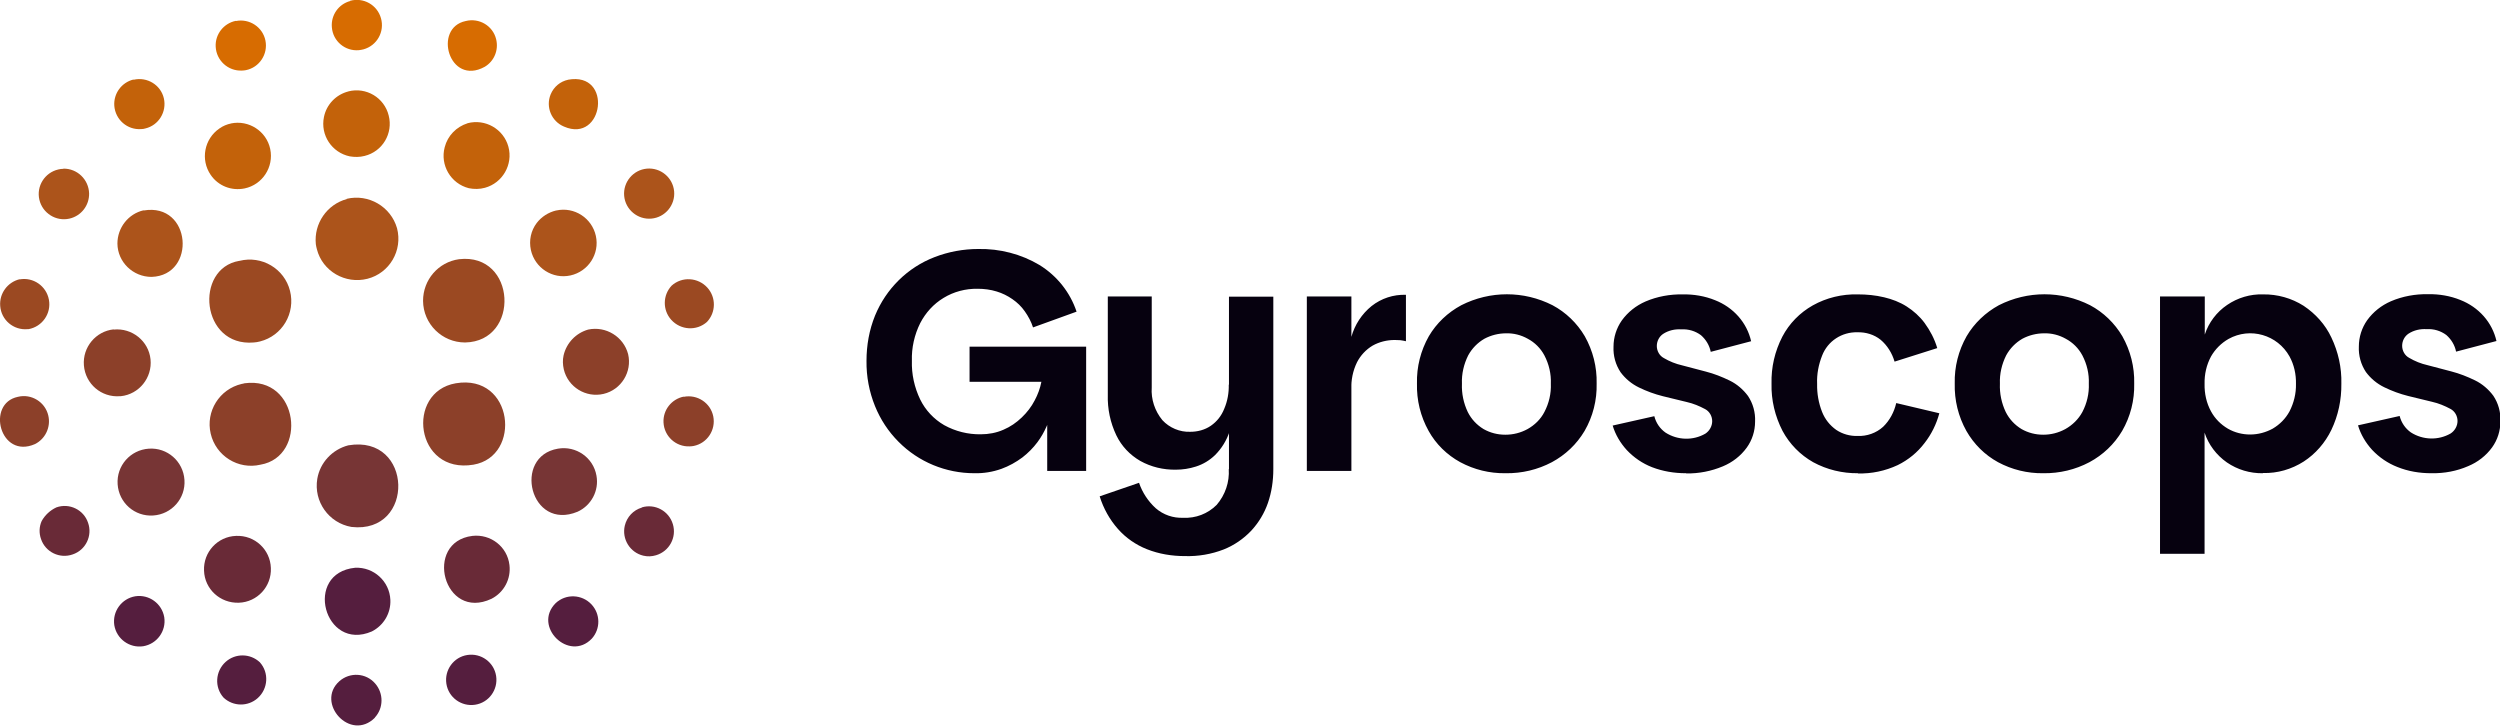 <?xml version="1.0" encoding="UTF-8"?>
<svg id="Calque_1" xmlns="http://www.w3.org/2000/svg" version="1.1" viewBox="0 0 1200.8 348.5">
  <!-- Generator: Adobe Illustrator 29.1.0, SVG Export Plug-In . SVG Version: 2.1.0 Build 142)  -->
  <defs>
    <style>
      .st0 {
        fill: #773535;
      }

      .st1 {
        fill: #06010f;
      }

      .st2 {
        fill: #c3620a;
      }

      .st3 {
        fill: #ac541b;
      }

      .st4 {
        fill: #551e3e;
      }

      .st5 {
        fill: #d76c01;
      }

      .st6 {
        fill: #8c4029;
      }

      .st7 {
        fill: #9b4922;
      }

      .st8 {
        fill: #692a37;
      }
    </style>
  </defs>
  <g id="Groupe_299">
    <path id="Tracé_1230" class="st1" d="M496.2,157.3c-.9-2.8-2.3-5.4-4-7.8-1.6-2.3-3.6-4.2-5.9-5.8-2.3-1.6-4.9-2.9-7.6-3.7-2.9-.9-6-1.3-9.1-1.3-5.8-.1-11.5,1.4-16.4,4.4-4.8,2.9-8.6,7.1-11.2,12.1-2.8,5.6-4.2,11.9-4,18.1-.2,6.4,1.2,12.8,4,18.6,2.5,5.1,6.5,9.4,11.5,12.3,5.4,3,11.5,4.5,17.6,4.4,3.8,0,7.5-.7,10.9-2.2,3.3-1.4,6.2-3.4,8.8-5.9,2.5-2.4,4.6-5.1,6.2-8.2,1.5-2.8,2.6-5.8,3.2-8.9h-34.5v-16.9h56v59.7h-18.7v-26.8l1.4-.7c-.3,2.1-.8,4.2-1.7,6.1-1.2,2.7-2.6,5.2-4.4,7.6-2,2.7-4.5,5.2-7.2,7.3-3.1,2.3-6.5,4.2-10.1,5.5-4.2,1.5-8.6,2.2-13,2.1-13.7,0-26.8-5.4-36.4-15.1-4.9-4.9-8.7-10.7-11.3-17.1-2.8-6.9-4.2-14.3-4.1-21.8,0-7.4,1.3-14.8,4.1-21.7,5.3-12.9,15.6-23.1,28.6-28.1,6.7-2.6,13.9-3.9,21-3.9,10.3-.2,20.5,2.4,29.4,7.7,8.4,5.2,14.7,13.1,17.8,22.4l-21,7.6ZM590.3,225.4v-82.9h21.3v82.9c0,5.5-.8,11-2.6,16.2-1.7,4.9-4.4,9.4-8,13.3-3.7,3.9-8.2,7-13.2,9-5.9,2.3-12.3,3.4-18.7,3.2-6.2,0-12.4-1-18.2-3.3-5.3-2.1-10.1-5.4-13.9-9.7-4-4.5-7-9.9-8.8-15.7l18.9-6.5c1.6,4.7,4.4,8.9,8,12.2,3.7,3.2,8.4,4.8,13.2,4.6,6,.3,11.8-1.9,16.1-6.2,4.1-4.8,6.2-10.9,5.8-17.2h0ZM593.6,188.1c0,6.5-1,12.9-3,19.1-1.4,4.3-3.8,8.2-7,11.4-2.6,2.5-5.7,4.4-9.2,5.5-3.1,1-6.4,1.5-9.6,1.5-6,.1-11.9-1.3-17.1-4.2-5-2.9-9-7.1-11.5-12.3-2.9-6.1-4.3-12.7-4.1-19.5v-47.2h21.1v43.7c-.4,5.7,1.5,11.3,5.1,15.7,3.4,3.7,8.4,5.8,13.4,5.6,3.5,0,7-.9,9.9-2.9,2.9-2,5.1-4.8,6.4-8.1,1.6-3.7,2.3-7.7,2.2-11.7l3.4,3.5ZM627.7,226.2v-83.8h21.4v83.8h-21.4ZM644.6,187.1l4.5-25.3c1.6-5.8,5-11,9.7-14.8,4.7-3.7,10.5-5.6,16.5-5.4v22.3c-.9-.2-1.8-.4-2.7-.5-.9,0-1.8-.1-2.7-.1-3.7,0-7.4.9-10.6,2.7-3.2,1.9-5.8,4.7-7.5,8-2,4.1-2.9,8.6-2.7,13.1h-4.5ZM723.1,227.3c-7.6.1-15-1.7-21.7-5.3-6.4-3.5-11.7-8.7-15.2-15-3.9-7-5.8-14.8-5.6-22.8-.2-8,1.8-15.8,5.7-22.7,3.7-6.3,9.1-11.4,15.6-14.9,13.8-7,30-7,43.8,0,6.4,3.4,11.8,8.6,15.5,14.9,3.9,6.9,5.9,14.8,5.7,22.7.2,8-1.8,15.9-5.8,22.8-3.8,6.4-9.2,11.5-15.7,15-6.8,3.6-14.4,5.4-22.1,5.3ZM723.1,208.8c3.7,0,7.3-.9,10.6-2.7,3.4-1.9,6.3-4.7,8.1-8.2,2.2-4.2,3.3-8.9,3.1-13.6.2-4.7-.9-9.4-3.1-13.6-1.8-3.4-4.6-6.2-8-8-3.2-1.8-6.8-2.7-10.4-2.6-3.6,0-7.2.9-10.4,2.6-3.3,1.9-6,4.7-7.8,8-2.1,4.2-3.2,8.9-3,13.6-.2,4.7.8,9.4,2.8,13.6,1.7,3.4,4.3,6.2,7.6,8.2,3.2,1.8,6.7,2.7,10.4,2.7h0ZM809.8,227.3c-5.6,0-11.1-.9-16.3-2.9-4.6-1.8-8.7-4.6-12.1-8.2-3.1-3.4-5.5-7.4-6.8-11.8l20-4.5c.8,3.2,2.7,6,5.4,7.9,5.8,3.7,13.2,3.9,19.1.5,2-1.3,3.3-3.6,3.3-6,0-2.4-1.3-4.7-3.4-5.8-2.8-1.5-5.7-2.7-8.8-3.4-3.6-.9-7.4-1.8-11.5-2.8-4-1-7.8-2.4-11.5-4.2-3.5-1.7-6.5-4.2-8.8-7.3-2.4-3.6-3.6-7.9-3.4-12.3,0-4.5,1.4-8.9,4-12.6,2.9-4,6.8-7.1,11.4-9.1,5.6-2.4,11.7-3.5,17.8-3.4,5.3-.1,10.7.8,15.6,2.8,4.3,1.7,8.1,4.3,11.2,7.8,3,3.4,5.1,7.5,6.1,11.9l-19.4,5.1c-.6-3.1-2.3-5.9-4.7-8-2.7-2-6-3-9.4-2.8-3.1-.2-6.2.5-8.8,2.2-1.9,1.3-3,3.5-3,5.8,0,2.4,1.3,4.7,3.4,5.8,2.7,1.6,5.7,2.8,8.8,3.5l11.4,3c3.9,1,7.7,2.5,11.4,4.3,3.5,1.7,6.5,4.3,8.8,7.4,2.4,3.6,3.6,7.9,3.4,12.3,0,4.5-1.4,8.9-4,12.5-2.9,4-6.9,7.1-11.5,9-5.5,2.3-11.5,3.5-17.5,3.4h0ZM892.5,227.3c-7.5.1-15-1.7-21.6-5.3-6.2-3.5-11.3-8.7-14.7-15-3.6-7-5.5-14.8-5.3-22.7-.2-7.9,1.6-15.6,5.2-22.6,3.3-6.3,8.4-11.5,14.6-15,6.6-3.7,14.1-5.5,21.7-5.3,4.2,0,8.4.4,12.6,1.4,3.8.9,7.5,2.3,10.8,4.4,3.3,2.1,6.3,4.8,8.6,7.9,2.7,3.7,4.8,7.7,6.1,12.1l-20.5,6.5c-1.2-4.1-3.5-7.8-6.7-10.5-3.1-2.5-7.1-3.7-11.1-3.6-7.5-.2-14.3,4.2-17,11.2-1.7,4.3-2.6,8.9-2.4,13.6-.1,4.6.7,9.2,2.4,13.5,1.4,3.5,3.7,6.4,6.8,8.6,3,2,6.6,3,10.2,2.9,4.5.2,9-1.4,12.3-4.4,3.2-3.1,5.3-7.1,6.3-11.4l20.7,4.9c-1.4,5.2-3.8,10.1-7.1,14.3-3.4,4.5-7.8,8.1-12.9,10.6-6,2.8-12.6,4.2-19.2,4h0ZM981.4,227.3c-7.6.1-15-1.7-21.7-5.3-6.4-3.5-11.6-8.7-15.2-15-3.9-7-5.8-14.8-5.6-22.8-.2-8,1.8-15.8,5.7-22.7,3.7-6.3,9.1-11.4,15.5-14.9,13.8-7,30-7,43.8,0,6.4,3.4,11.8,8.6,15.5,14.9,3.9,6.9,5.9,14.8,5.7,22.7.2,8-1.8,15.9-5.8,22.8-3.8,6.4-9.2,11.5-15.7,15-6.8,3.6-14.4,5.4-22.1,5.3h0ZM981.4,208.8c3.7,0,7.3-.9,10.6-2.7,3.4-1.9,6.3-4.7,8.2-8.2,2.2-4.2,3.3-8.9,3.1-13.6.2-4.7-.9-9.4-3.1-13.6-1.8-3.4-4.6-6.2-8-8-3.2-1.8-6.8-2.7-10.4-2.6-3.6,0-7.2.9-10.4,2.6-3.3,1.9-6,4.7-7.8,8-2.1,4.2-3.2,8.9-3,13.6-.2,4.7.8,9.4,2.8,13.6,1.7,3.4,4.3,6.2,7.6,8.2,3.2,1.8,6.7,2.7,10.4,2.7h0ZM1086.9,227.3c-6.2.1-12.2-1.7-17.3-5.2-5-3.5-8.8-8.5-10.7-14.3v58.2h-21.4v-123.6h21.5v18.3c1.9-5.8,5.7-10.8,10.7-14.2,5.1-3.5,11.2-5.3,17.3-5.1,6.9-.1,13.7,1.8,19.5,5.5,5.7,3.8,10.4,9,13.3,15.2,3.3,6.9,5,14.5,4.8,22.2.1,7.7-1.5,15.3-4.8,22.2-3,6.2-7.6,11.5-13.3,15.2-5.8,3.7-12.6,5.7-19.5,5.5h0ZM1080.8,208.7c3.8,0,7.5-1,10.8-2.8,3.4-2,6.2-4.8,8.1-8.3,2.1-4.1,3.2-8.6,3.1-13.2.1-4.6-.9-9.2-3.1-13.2-5.8-10.4-18.9-14.2-29.3-8.4-3.5,2-6.4,4.9-8.4,8.4-2.2,4.1-3.2,8.6-3.1,13.2-.1,4.6.9,9.2,3.1,13.2,1.9,3.5,4.7,6.3,8.1,8.3,3.3,1.9,7,2.8,10.7,2.8h0ZM1167.8,227.3c-5.6,0-11.1-.9-16.3-3-4.6-1.8-8.7-4.6-12.1-8.2-3.1-3.4-5.5-7.4-6.8-11.8l20-4.5c.8,3.2,2.7,6,5.4,7.9,5.8,3.7,13.2,3.9,19.1.5,2-1.3,3.3-3.6,3.3-6,0-2.4-1.3-4.7-3.4-5.8-2.8-1.5-5.7-2.7-8.8-3.4-3.6-.9-7.4-1.8-11.5-2.8-4-1-7.8-2.4-11.5-4.2-3.5-1.7-6.5-4.2-8.8-7.3-2.4-3.6-3.6-7.9-3.4-12.3,0-4.5,1.4-8.9,4-12.6,2.9-4,6.8-7.1,11.4-9.1,5.6-2.4,11.7-3.5,17.8-3.4,5.3-.1,10.7.8,15.6,2.8,4.3,1.7,8.1,4.3,11.2,7.8,3,3.4,5.1,7.5,6.1,11.9l-19.4,5.1c-.6-3.1-2.3-5.9-4.7-8-2.7-2-6-3-9.4-2.8-3.1-.2-6.2.5-8.8,2.2-1.9,1.3-3,3.5-3,5.8,0,2.4,1.3,4.7,3.4,5.8,2.7,1.6,5.7,2.8,8.8,3.5l11.4,3c3.9,1,7.7,2.5,11.4,4.3,3.5,1.7,6.5,4.3,8.8,7.4,2.4,3.6,3.6,7.9,3.4,12.3,0,4.5-1.4,8.9-4,12.5-2.9,4-6.9,7.1-11.5,9-5.5,2.4-11.5,3.5-17.5,3.4h0Z"/>
    <g id="Groupe_2">
      <g id="Groupe_1">
        <path id="Tracé_2" class="st6" d="M218.9,184.1c27.8-4.7,31.9,35.1,8.5,39.1-28,4.7-32.7-34.9-8.5-39.1"/>
        <path id="Tracé_3" class="st7" d="M220.5,124.5c27.6-3.2,29.5,39.5,2.9,40-11.1,0-20.1-8.9-20.2-20,0-10.1,7.3-18.6,17.3-20"/>
        <path id="Tracé_4" class="st0" d="M167.3,213.9c31.2-5.3,32.3,42.7,1.5,39.2-10.9-1.9-18.2-12.2-16.4-23.1,1.3-7.8,7.2-14.1,14.9-16.1"/>
        <path id="Tracé_5" class="st6" d="M117.4,184.1c26.3-3.6,30.4,35.2,7.7,39.1-10.7,2.5-21.4-4.2-23.9-14.9-2.5-10.7,4.2-21.4,14.9-23.9.4,0,.9-.2,1.3-.3"/>
        <path id="Tracé_6" class="st7" d="M115,125.3c10.7-2.7,21.6,3.7,24.3,14.4,2.7,10.7-3.7,21.6-14.4,24.3-1,.3-2,.4-3,.5-25.4,2.2-28.7-35.5-7-39.2"/>
        <path id="Tracé_7" class="st3" d="M166.5,95.5c10.5-2.5,21.2,3.7,24.2,14.1,2.8,10.7-3.6,21.6-14.2,24.3s-21.6-3.6-24.3-14.2c-.2-.8-.4-1.6-.5-2.4-1-9.9,5.3-19.1,14.9-21.7"/>
        <path id="Tracé_8" class="st8" d="M113.4,257.4c8.9-.4,16.4,6.5,16.7,15.4.4,8.9-6.5,16.4-15.4,16.7s-16.4-6.5-16.7-15.4c-.4-8.9,6.5-16.4,15.4-16.7h0"/>
        <path id="Tracé_9" class="st2" d="M224.5,59.2c8.6-2.3,17.4,2.8,19.7,11.3s-2.8,17.4-11.3,19.7c-2.5.7-5.2.7-7.7.2-8.7-2.2-13.9-11.1-11.6-19.7,1.4-5.5,5.6-9.8,11-11.5"/>
        <path id="Tracé_10" class="st8" d="M226.9,257.4c8.8-1,16.8,5.2,17.8,14,.8,6.7-2.6,13.1-8.6,16.2-23.1,10.9-32.8-27.3-9.2-30.2"/>
        <path id="Tracé_11" class="st6" d="M54.6,158.3c8.8-.9,16.8,5.5,17.7,14.3.9,8.8-5.5,16.8-14.3,17.7-.1,0-.3,0-.4,0-8.9.7-16.6-5.9-17.3-14.8-.7-8.7,5.7-16.4,14.3-17.3"/>
        <path id="Tracé_12" class="st4" d="M170.6,272.7c8.9-.4,16.5,6.5,16.9,15.4.3,6.4-3.2,12.3-8.9,15.2-22.9,9.9-33-28.1-8-30.6"/>
        <path id="Tracé_13" class="st0" d="M268,215.5c8.7-1.5,17,4.3,18.5,13,1.3,7.2-2.5,14.3-9.1,17.3-22.8,9.4-31.3-26.6-9.4-30.3"/>
        <path id="Tracé_14" class="st2" d="M167.3,43.9c8.6-2.2,17.3,3,19.4,11.6,2.2,8.6-3,17.3-11.6,19.4-2.3.6-4.8.6-7.1.2-8.6-1.8-14.2-10.2-12.4-18.9,1.2-6,5.8-10.8,11.8-12.3"/>
        <path id="Tracé_15" class="st3" d="M267.2,101.1c8.6-1.9,17.1,3.6,19,12.2,1.9,8.6-3.6,17.1-12.2,19-8.6,1.9-17.1-3.6-19-12.2-1-4.6,0-9.3,2.8-13,2.3-3,5.6-5.1,9.3-6"/>
        <path id="Tracé_16" class="st3" d="M69,101.1c23-3.9,25.5,31.2,3.8,31.9-8.9,0-16.3-7.1-16.4-16,0-7.6,5.2-14.3,12.6-16"/>
        <path id="Tracé_17" class="st0" d="M71.5,215.5c8.9-.6,16.5,6.1,17.1,15,.6,8.9-6.1,16.5-15,17.1h0c-8.9.6-16.5-6.1-17.1-15-.6-8.9,6.1-16.5,15-17.1"/>
        <path id="Tracé_18" class="st6" d="M282.5,158.3c8.5-1.8,17,3.4,19.2,11.8,2,8.5-3.3,17.1-11.8,19.1-8.5,2-17.1-3.3-19.1-11.8-.5-2.2-.6-4.5-.1-6.7,1.4-6,5.9-10.7,11.8-12.4"/>
        <path id="Tracé_19" class="st2" d="M110.9,59.3c8.6-1.8,17.1,3.7,18.9,12.3,1.8,8.6-3.7,17.1-12.3,18.9-6.3,1.3-12.7-1.2-16.3-6.5-5-7.3-3.1-17.3,4.2-22.3,1.7-1.2,3.6-2,5.6-2.4"/>
        <path id="Tracé_20" class="st4" d="M224.5,314.6c6.6-1,12.8,3.5,13.8,10.1s-3.5,12.8-10.1,13.8c-6.6,1-12.8-3.5-13.8-10.1s3.5-12.8,10.1-13.8h0"/>
        <path id="Tracé_21" class="st4" d="M107.4,335.1c-4.5-5-4-12.7,1-17.2,4.7-4.2,11.8-4.1,16.4.2,4.5,5,4,12.7-1,17.2-4.7,4.2-11.8,4.1-16.4-.2"/>
        <path id="Tracé_22" class="st4" d="M266.9,289.7c4.9-4.6,12.6-4.3,17.2.6,4.3,4.6,4.4,11.7.2,16.4-10.9,11.5-28.6-5.8-17.4-17"/>
        <path id="Tracé_23" class="st7" d="M339.6,154.6c-5,4.5-12.7,4-17.2-1-4.2-4.7-4.1-11.8.2-16.4,5-4.5,12.7-4,17.2,1,4.2,4.7,4.1,11.8-.2,16.4"/>
        <path id="Tracé_24" class="st4" d="M180.1,344.7c-11.8,11.8-28.7-7.1-17.1-17.5,5.1-4.5,12.8-4,17.2,1.1,4.1,4.7,4.1,11.8-.2,16.4"/>
        <path id="Tracé_25" class="st7" d="M9.4,134.2c6.6-1.2,12.9,3.2,14.1,9.8,1.2,6.6-3.2,12.9-9.8,14.1-.2,0-.4,0-.5,0-6.7.6-12.6-4.4-13.1-11.1-.5-6,3.5-11.5,9.4-12.9"/>
        <path id="Tracé_26" class="st5" d="M113.3,10.1c6.5-1.3,12.9,2.9,14.2,9.4s-2.9,12.9-9.4,14.2c-.6.1-1.2.2-1.9.2-6.7.3-12.3-4.9-12.6-11.5-.3-5.9,3.8-11.2,9.7-12.4"/>
        <path id="Tracé_27" class="st3" d="M310.7,81c6.6-.6,12.5,4.3,13.1,10.9.6,6.6-4.3,12.5-10.9,13.1h0c-6.6.6-12.5-4.3-13.1-10.9-.6-6.6,4.3-12.5,10.9-13.1"/>
        <path id="Tracé_28" class="st6" d="M328.4,190.6c6.5-1.3,12.9,2.9,14.2,9.4,1.3,6.5-2.9,12.9-9.4,14.2-.6.1-1.2.2-1.9.2-6.7.3-12.3-4.9-12.6-11.5-.3-5.9,3.8-11.2,9.7-12.4"/>
        <path id="Tracé_29" class="st5" d="M168.1.4c6.4-1.8,13.1,1.9,14.9,8.4,1.8,6.4-1.9,13.1-8.4,14.9-.7.2-1.5.3-2.2.4-6.6.6-12.5-4.3-13-11-.5-5.8,3.2-11.1,8.8-12.6"/>
        <path id="Tracé_30" class="st8" d="M308.3,243.7c6.3-1.9,13,1.7,14.9,8.1,1.9,6.3-1.7,13-8.1,14.9-2,.6-4.1.7-6.1.2-6.4-1.5-10.4-8-8.9-14.4,1-4.2,4.1-7.5,8.2-8.7"/>
        <path id="Tracé_31" class="st2" d="M272.8,38.3c21.8-4,17.1,30.8-1.9,22.5-6-2.5-8.9-9.4-6.4-15.5,1.5-3.6,4.6-6.2,8.4-7"/>
        <path id="Tracé_32" class="st4" d="M65,286.4c6.6-1,12.8,3.5,13.9,10.1,1,6.6-3.5,12.8-10.1,13.9-6.6,1-12.8-3.5-13.9-10.1-1-6.6,3.5-12.8,10.1-13.9h0"/>
        <path id="Tracé_33" class="st6" d="M8.6,190.6c6.5-1.6,13.1,2.5,14.6,9,1.3,5.5-1.4,11.2-6.4,13.7-16.8,7.4-23.6-19.5-8.2-22.7"/>
        <path id="Tracé_34" class="st5" d="M223.7,10.1c6.4-1.6,13,2.2,14.6,8.7,1.3,5.2-.9,10.6-5.5,13.3-17.1,9.4-25-18.7-9.1-22"/>
        <path id="Tracé_35" class="st3" d="M30.4,81c6.7-.1,12.2,5.2,12.4,11.9.1,5.8-3.8,10.8-9.4,12.1-6.5,1.5-13-2.6-14.5-9.1-1.5-6.5,2.6-13,9.1-14.5.8-.2,1.6-.3,2.4-.3"/>
        <path id="Tracé_36" class="st2" d="M64.2,38.3c6.5-1.5,13,2.5,14.5,8.9,1.5,6.5-2.5,13-8.9,14.5-.6.2-1.3.3-2,.3-6.6.5-12.4-4.5-12.9-11.2-.4-5.9,3.5-11.2,9.2-12.6"/>
        <path id="Tracé_37" class="st8" d="M27.1,243.7c6.2-2.2,13.1,1.1,15.2,7.4,2.2,6.2-1.1,13.1-7.4,15.2-6.2,2.2-13.1-1.1-15.2-7.4-1-2.8-.9-5.9.3-8.6,1.6-2.9,4.1-5.2,7.1-6.6"/>
      </g>
    </g>
  </g>
</svg>